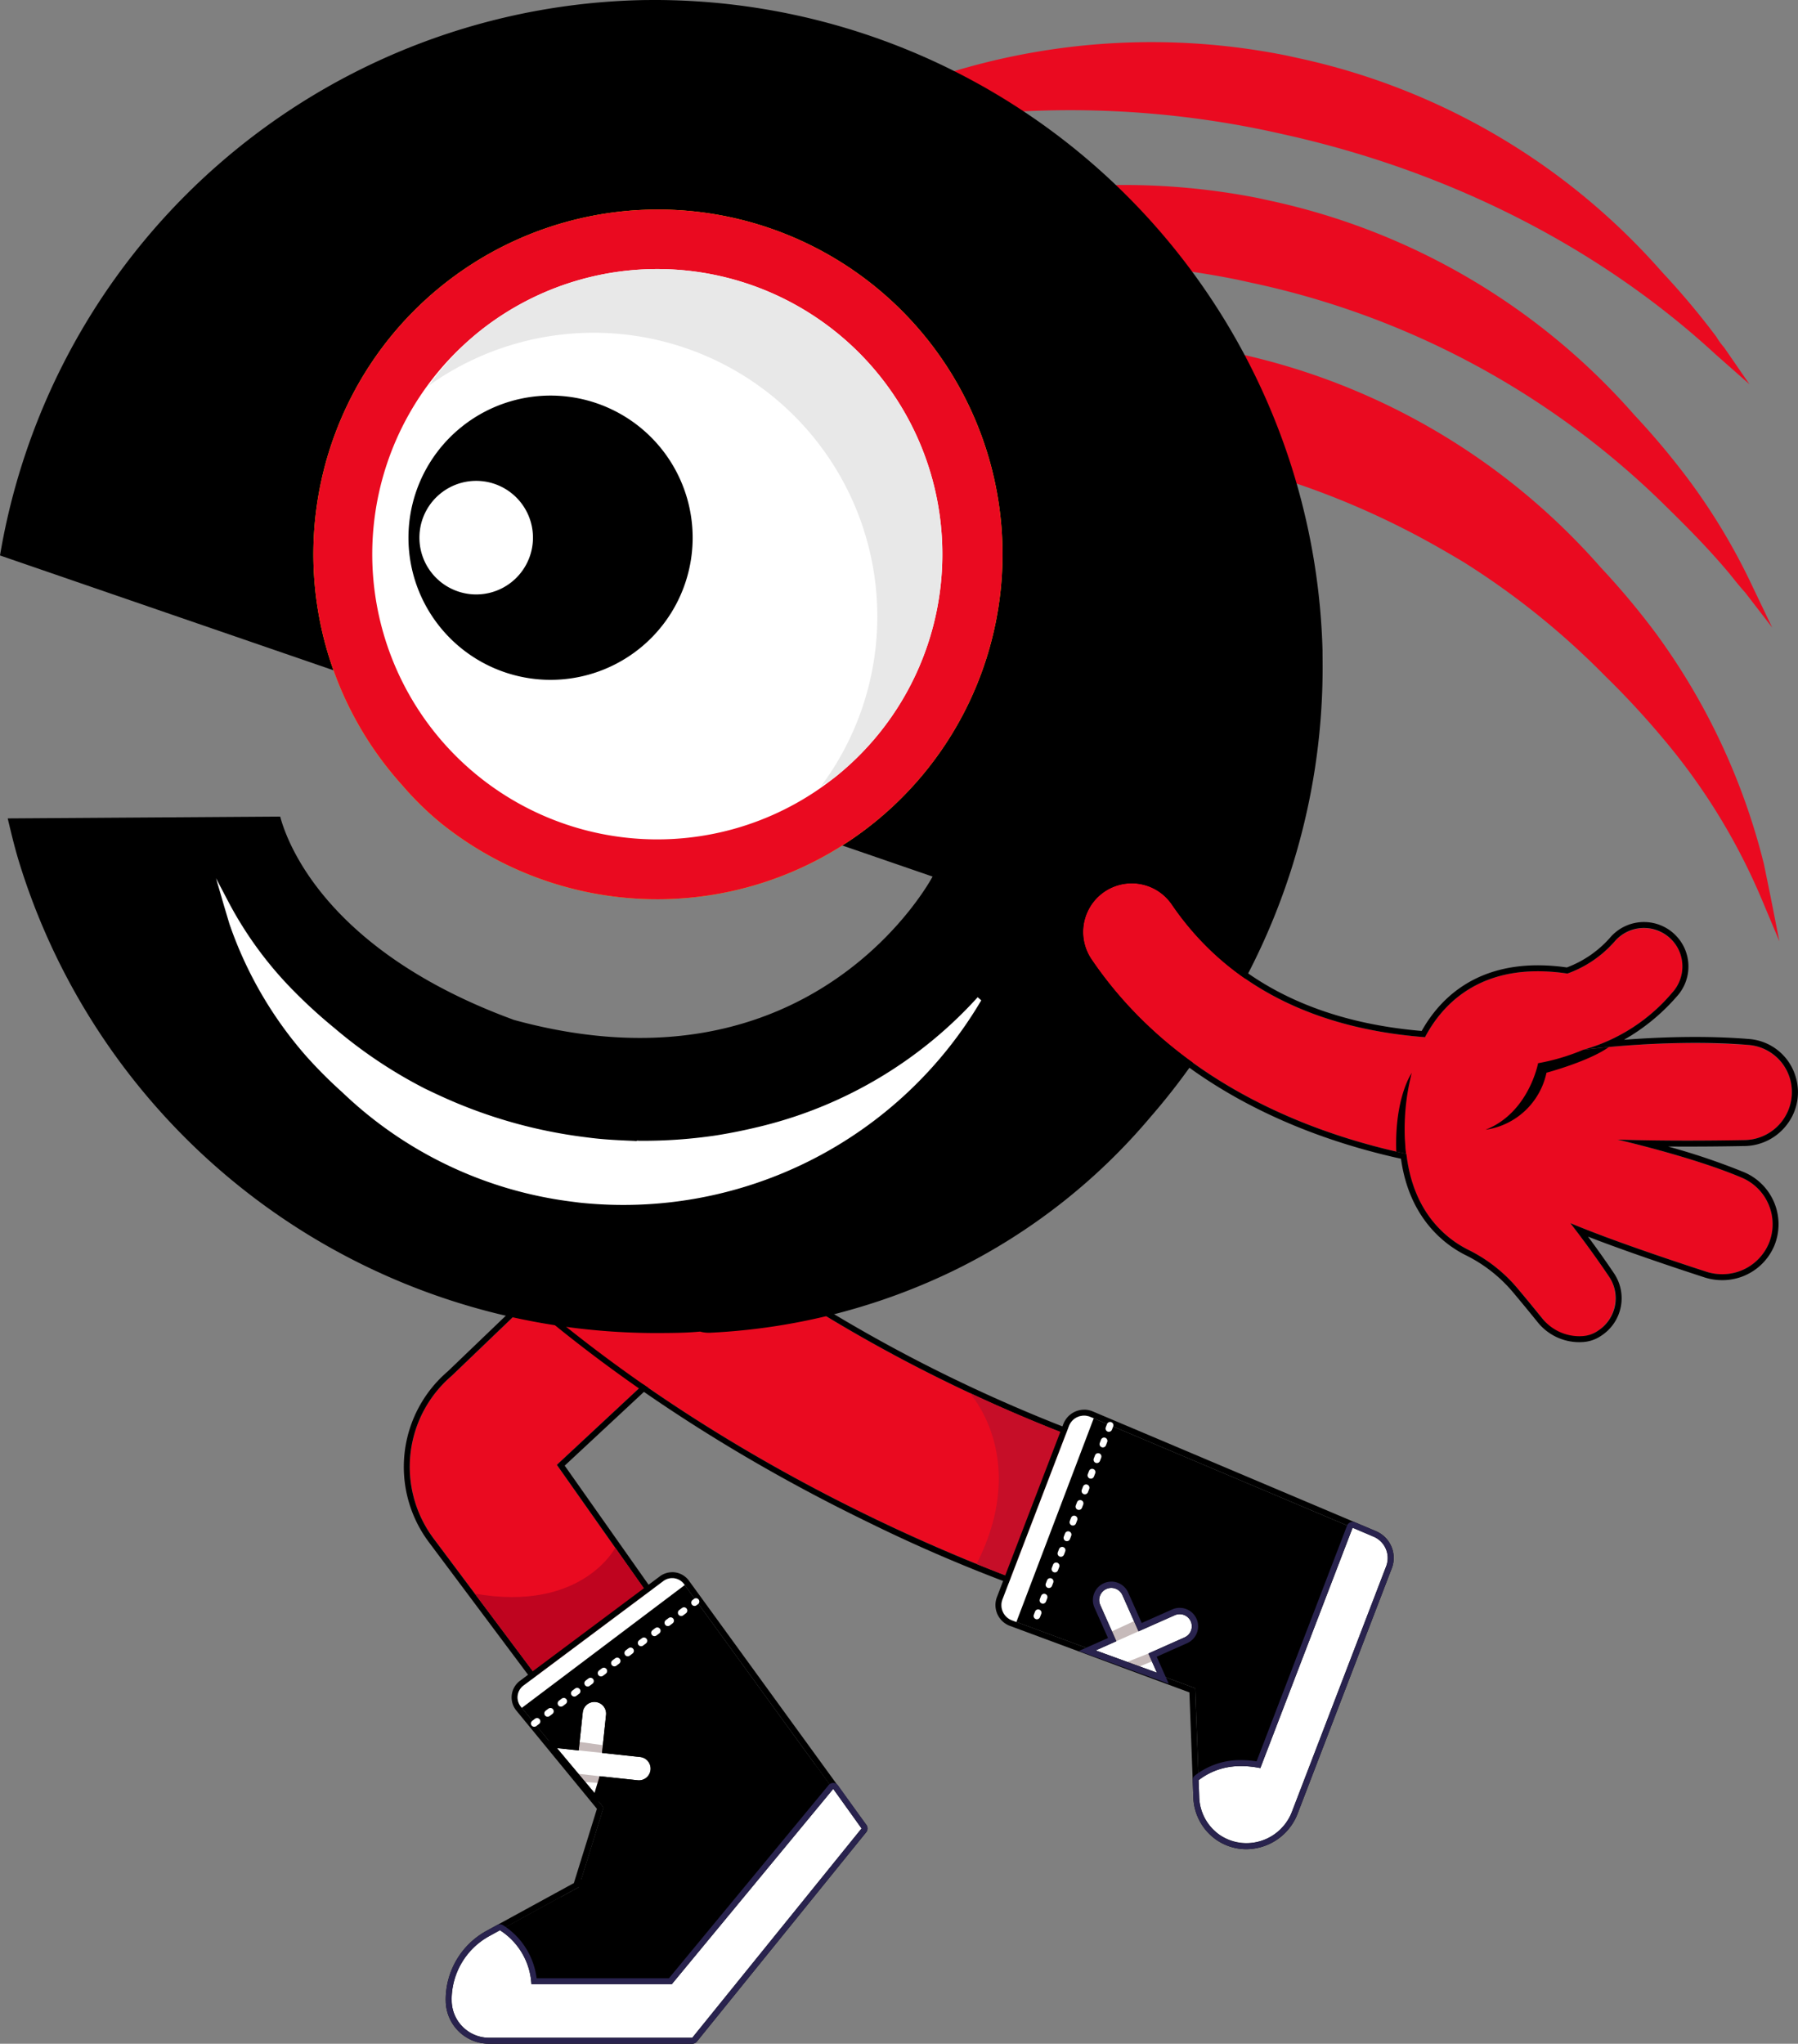 <svg id="Group_3139" data-name="Group 3139" xmlns="http://www.w3.org/2000/svg" xmlns:xlink="http://www.w3.org/1999/xlink" width="271.946" height="309" viewBox="0 0 271.946 309">
  <rect x="0" y="0" width="271.946" height="309" fill="#808080" stroke="none"/>
  <defs>
    <clipPath id="clip-path">
      <rect id="Rectangle_744" data-name="Rectangle 744" width="271.946" height="309" fill="none"/>
    </clipPath>
    <clipPath id="clip-path-3">
      <rect id="Rectangle_737" data-name="Rectangle 737" width="3.65" height="1.658" fill="none"/>
    </clipPath>
    <clipPath id="clip-path-4">
      <rect id="Rectangle_738" data-name="Rectangle 738" width="3.194" height="1.386" fill="none"/>
    </clipPath>
    <clipPath id="clip-path-5">
      <rect id="Rectangle_739" data-name="Rectangle 739" width="3.735" height="1.952" fill="none"/>
    </clipPath>
    <clipPath id="clip-path-6">
      <rect id="Rectangle_740" data-name="Rectangle 740" width="4.017" height="3.026" fill="none"/>
    </clipPath>
    <clipPath id="clip-path-7">
      <rect id="Rectangle_742" data-name="Rectangle 742" width="104.386" height="104.331" fill="none"/>
    </clipPath>
  </defs>
  <g id="Group_3138" data-name="Group 3138" clip-path="url(#clip-path)">
    <g id="Group_3137" data-name="Group 3137">
      <g id="Group_3136" data-name="Group 3136" clip-path="url(#clip-path)">
        <path id="Path_48556" data-name="Path 48556" d="M86.666,21.447l-2.1-.46-.162-.035A144.322,144.322,0,0,0,14.5,23.532L8.695,25.3l5.081-3.113A103.769,103.769,0,0,1,87.244,9.566l.162.035,1.613.354a101.78,101.78,0,0,1,55.128,32.4,116.557,116.557,0,0,1,8.177,9.745,10.705,10.705,0,0,0,1.169,1.61l3.849,5.58-5.1-4.5c-17.583-16.207-40.405-27.813-65.577-33.339" transform="translate(107.27 -1.184)" fill="#ea0a20"/>
        <path id="Path_48557" data-name="Path 48557" d="M168.749,91.884c-2.948-3.523-6.128-6.758-9.468-10.027a126.662,126.662,0,0,0-62.748-33.9L94.6,47.529l-.162-.035C65.447,41.637,35.82,45.62,10.948,58.764L4.631,62.113l5.4-4.565A104.772,104.772,0,0,1,97.486,35.14l.161.035,1.614.354a101.771,101.771,0,0,1,55.128,32.4,116.531,116.531,0,0,1,8.178,9.744,94.151,94.151,0,0,1,9.772,16.353l2.9,6.049-4.081-5.293c-.952-1.055-1.743-2.075-2.409-2.9" transform="translate(92.802 -5.192)" fill="#ea0a20"/>
        <path id="Path_48558" data-name="Path 48558" d="M189.831,145.452a94.475,94.475,0,0,0-14.683-24.026,127.809,127.809,0,0,0-9.021-9.76,117.974,117.974,0,0,0-21.42-17.219c-2.692-1.606-5.545-3.247-8.434-4.726a123.6,123.6,0,0,0-29.611-10.729l-1.775-.39-.322-.071c-3.712-.815-7.493-1.306-11.276-1.8a.989.989,0,0,0-.681.02l-.323-.071a124.757,124.757,0,0,0-19.37-.363c-4.121.279-8.116.756-12.145,1.393C38.991,81.388,19.5,90.809,4.165,105.2l-.826-.858A104.551,104.551,0,0,1,108.591,62.5l.161.035,1.613.354a101.772,101.772,0,0,1,55.128,32.4,116.406,116.406,0,0,1,8.178,9.745,99.375,99.375,0,0,1,16.485,35.078q.491,2.39.98,4.781l1.362,6.9Z" transform="translate(76.631 -9.48)" fill="#ea0a20"/>
        <path id="Path_48559" data-name="Path 48559" d="M232.871,212.275,190.4,251.8l34.672,49.211L208.3,311.769l-36.533-48.822a18.1,18.1,0,0,1,2.739-24.606l43.547-41.757a10.793,10.793,0,1,1,14.823,15.691" transform="translate(-106.179 -30.324)" fill="#ea0a20"/>
        <path id="Path_48560" data-name="Path 48560" d="M225.367,193.413a10.753,10.753,0,0,0-7.468,3l-43.547,41.757a18.1,18.1,0,0,0-2.739,24.606L208.147,311.6l16.779-10.76L190.254,251.63l42.468-39.523a10.793,10.793,0,0,0-7.355-18.694m0-.9a11.693,11.693,0,0,1,7.968,20.252l-41.893,38.987,34.22,48.569a.9.9,0,0,1-.25,1.276l-16.779,10.761a.9.9,0,0,1-1.206-.218l-36.533-48.823a19,19,0,0,1,2.856-25.812l43.528-41.74a11.638,11.638,0,0,1,8.09-3.253" transform="translate(-106.031 -30.156)"/>
        <path id="Path_48561" data-name="Path 48561" d="M202.714,277.472s-5.031,9.79-21.241,6.941l30.3,40.5,16.779-10.76Z" transform="translate(-109.655 -43.465)" fill="#bf041f"/>
        <path id="Path_48562" data-name="Path 48562" d="M201.131,282.754a2.223,2.223,0,0,0-1.332.443L178.636,299a2.228,2.228,0,0,0-.4,3.179l12.519,15.254-3.741,12.04-13.619,7.443a10.985,10.985,0,0,0-5.613,9.5c0,.12,0,.24.008.358a5.662,5.662,0,0,0,5.653,5.47h30.729L229.772,320.6l-26.827-36.914a2.224,2.224,0,0,0-1.814-.932m0-.9a3.138,3.138,0,0,1,2.546,1.308L230.5,320.07a.9.9,0,0,1-.029,1.1l-25.607,31.648a.9.9,0,0,1-.7.334H173.436a6.541,6.541,0,0,1-6.552-6.338c-.005-.126-.008-.255-.008-.384a11.875,11.875,0,0,1,6.065-10.291l13.317-7.279,3.489-11.228-12.211-14.878a3.129,3.129,0,0,1,.563-4.471l21.164-15.8a3.105,3.105,0,0,1,1.87-.622" transform="translate(-99.461 -44.151)"/>
        <path id="Path_48563" data-name="Path 48563" d="M203.113,283.853l26.827,36.914-25.607,31.648H173.6a5.662,5.662,0,0,1-5.653-5.47c0-.118-.007-.238-.008-.358a10.986,10.986,0,0,1,5.613-9.5l13.62-7.444,3.74-12.039L178.4,302.345a2.228,2.228,0,0,1,.4-3.179l21.164-15.8a2.229,2.229,0,0,1,3.146.489" transform="translate(-99.629 -44.318)"/>
        <path id="Path_48564" data-name="Path 48564" d="M167.942,351.81c.009.12.009.239.009.358a5.669,5.669,0,0,0,5.656,5.472h30.73l25.607-31.648-7.083-9.735c-9.257,21.705-32.057,22.166-38.438,20.11l-10.862,5.94a10.97,10.97,0,0,0-5.619,9.5" transform="translate(-99.632 -49.54)"/>
        <line id="Line_47" data-name="Line 47" y1="18.436" x2="24.468" transform="translate(80.804 242.142)" fill="none" stroke="#fff" stroke-linecap="round" stroke-linejoin="round" stroke-width="1" stroke-dasharray="0.53 2"/>
        <path id="Path_48565" data-name="Path 48565" d="M167.942,352.507c.009.12.009.239.009.358a5.669,5.669,0,0,0,5.656,5.472h30.73l25.607-31.648-4.288-5.987-24.413,29.527H180.006a10.334,10.334,0,0,0-4.756-8.153l-1.689.927a10.97,10.97,0,0,0-5.619,9.5" transform="translate(-99.632 -50.237)" fill="#fff"/>
        <path id="Path_48566" data-name="Path 48566" d="M225.489,320.535l-24.413,29.527H179.839a10.337,10.337,0,0,0-4.756-8.154l-1.689.928a10.971,10.971,0,0,0-5.619,9.5c.009.119.009.239.009.358a5.67,5.67,0,0,0,5.656,5.473h30.73l25.607-31.649Zm0-.9h.031a.9.9,0,0,1,.7.375L230.508,326a.9.9,0,0,1-.032,1.09l-25.607,31.648a.9.9,0,0,1-.7.334h-30.73a6.545,6.545,0,0,1-6.555-6.339c0-.129,0-.225-.008-.322,0-.02,0-.041,0-.062a11.858,11.858,0,0,1,6.072-10.29l1.7-.935a.9.9,0,0,1,.9.022,11.1,11.1,0,0,1,5.075,8.02h20.022l24.144-29.2a.9.9,0,0,1,.693-.326" transform="translate(-99.464 -50.069)" fill="#29234e"/>
        <path id="Path_48567" data-name="Path 48567" d="M218.362,313.439a1.77,1.77,0,1,1-.38,3.519l-5.757-.611L211.9,319.4l-6.119-7.306,3.292.349.611-5.757a1.773,1.773,0,0,1,3.526.374l-.611,5.758Z" transform="translate(-121.544 -47.793)" fill="#fff"/>
        <path id="Path_48568" data-name="Path 48568" d="M212.564,304.928a1.778,1.778,0,0,0-1.761,1.585l-.611,5.758-3.292-.349,5.678,6.781.765-2.532,5.757.611a1.86,1.86,0,0,0,.192.01,1.77,1.77,0,0,0,.186-3.529l-5.762-.616.611-5.758a1.774,1.774,0,0,0-1.764-1.96m0-.956a2.79,2.79,0,0,1,.289.015,2.732,2.732,0,0,1,2.425,3l-.51,4.807,4.813.515a2.726,2.726,0,0,1-.288,5.435,2.871,2.871,0,0,1-.293-.015l-4.97-.527-.536,1.774-.511,1.693-1.136-1.356-5.679-6.781-1.519-1.813,2.352.25,2.341.249.51-4.807a2.732,2.732,0,0,1,2.711-2.441" transform="translate(-122.661 -47.616)"/>
        <g id="Group_3123" data-name="Group 3123" transform="translate(87.53 263.37)" opacity="0.3">
          <g id="Group_3122" data-name="Group 3122" transform="translate(0)">
            <g id="Group_3121" data-name="Group 3121" clip-path="url(#clip-path-3)">
              <path id="Path_48569" data-name="Path 48569" d="M217.867,313.947l-3.525-.374.136-1.284,3.513.489Z" transform="translate(-214.341 -312.289)" fill="#401917"/>
            </g>
          </g>
        </g>
        <g id="Group_3126" data-name="Group 3126" transform="translate(87.489 268.186)" opacity="0.3">
          <g id="Group_3125" data-name="Group 3125" transform="translate(0)">
            <g id="Group_3124" data-name="Group 3124" clip-path="url(#clip-path-4)">
              <path id="Path_48570" data-name="Path 48570" d="M218.125,318.367,214.932,318l1.038,1.24,2.047.146Z" transform="translate(-214.932 -317.999)" fill="#401917"/>
            </g>
          </g>
        </g>
        <path id="Path_48571" data-name="Path 48571" d="M209.325,338.037s5.062-1.715,8.13.777c0,0-2.524-3.7-8.445-1.662Z" transform="translate(-121.778 -52.717)"/>
        <path id="Path_48572" data-name="Path 48572" d="M224.941,283.967,200.3,302.54l-.153-.192a2.229,2.229,0,0,1,.4-3.18l21.167-15.805a2.234,2.234,0,0,1,3.141.49Z" transform="translate(-121.374 -44.319)" fill="#fff"/>
        <path id="Path_48573" data-name="Path 48573" d="M136.924,196.439c12.836,13.29,42.622,39.45,90.367,55.064l-7.807,21.67s-58.477-16.524-99.748-60.26a11.9,11.9,0,0,1,17.188-16.474" transform="translate(-53.603 -30.208)" fill="#ea0a20"/>
        <path id="Path_48574" data-name="Path 48574" d="M128.268,192.679a11.919,11.919,0,0,0-8.7,20.068c41.271,43.736,99.748,60.259,99.748,60.259l7.806-21.67c-47.744-15.613-77.531-41.773-90.366-55.064a11.765,11.765,0,0,0-8.49-3.594m0-.9a12.591,12.591,0,0,1,9.137,3.868c13.392,13.866,42.891,39.429,90,54.834a.9.9,0,0,1,.567,1.16l-7.806,21.67a.9.9,0,0,1-1.091.561,235.7,235.7,0,0,1-34.545-13.785c-18.114-8.79-44.2-24.031-65.613-46.724a12.807,12.807,0,0,1,1.044-18.529,12.844,12.844,0,0,1,8.309-3.056" transform="translate(-53.436 -30.041)"/>
        <path id="Path_48575" data-name="Path 48575" d="M116.506,249.7l.051.017a237.037,237.037,0,0,0,27.013,10.685l-7.809,21.677s-7.131-2.017-18.175-6.506c8.143-16.03-1.079-25.872-1.079-25.872" transform="translate(30.12 -39.115)" fill="#c60e28"/>
        <path id="Path_48576" data-name="Path 48576" d="M73.749,281.549,83.8,255.372a2.46,2.46,0,0,1,3.255-1.384l42.817,18.1a3.5,3.5,0,0,1,1.907,4.484l-14.243,37.1a7.333,7.333,0,0,1-10.745,3.642c-.052-.034-.1-.067-.156-.1a7.245,7.245,0,0,1-3.123-5.758L102.9,295,75.2,284.743a2.461,2.461,0,0,1-1.456-3.195" transform="translate(77.876 -39.755)"/>
        <path id="Path_48577" data-name="Path 48577" d="M85.928,253.625a2.461,2.461,0,0,0-2.3,1.58l-10.05,26.177a2.461,2.461,0,0,0,1.455,3.195l27.692,10.259.615,16.446a7.248,7.248,0,0,0,3.123,5.758l.157.1a7.028,7.028,0,0,0,3.831,1.131,7.44,7.44,0,0,0,6.915-4.773l14.243-37.1a3.5,3.5,0,0,0-1.907-4.483l-42.817-18.1a2.45,2.45,0,0,0-.957-.195m0-.9a3.342,3.342,0,0,1,1.307.266l42.817,18.1a4.387,4.387,0,0,1,2.4,5.635l-14.243,37.1a8.366,8.366,0,0,1-7.755,5.351,7.956,7.956,0,0,1-4.319-1.274l-.172-.114a8.154,8.154,0,0,1-3.518-6.469l-.593-15.845L74.721,285.419a3.361,3.361,0,0,1-1.983-4.361l10.05-26.176a3.383,3.383,0,0,1,3.139-2.157" transform="translate(78.046 -39.588)"/>
        <line id="Line_48" data-name="Line 48" x1="11.754" y2="30.614" transform="translate(156.148 215.486)" fill="none" stroke="#fff" stroke-linecap="round" stroke-linejoin="round" stroke-width="1" stroke-dasharray="0.53 2"/>
        <path id="Path_48578" data-name="Path 48578" d="M120.68,288.805a1.832,1.832,0,1,1,1.485,3.35l-5.475,2.437,1.294,2.907-9.269-3.374,3.13-1.393-2.437-5.475a1.835,1.835,0,0,1,3.353-1.493l2.437,5.475Z" transform="translate(57.003 -44.593)" fill="#fff"/>
        <path id="Path_48579" data-name="Path 48579" d="M112.494,284.5a1.807,1.807,0,0,0-.741.159,1.838,1.838,0,0,0-.93,2.422l2.437,5.475-3.13,1.393,9.269,3.374-1.295-2.907,5.475-2.437a1.832,1.832,0,1,0-1.484-3.35l-5.483,2.434-2.437-5.475a1.841,1.841,0,0,0-1.682-1.088m0-.956h0a2.8,2.8,0,0,1,2.555,1.656l2.048,4.6,4.611-2.048a2.788,2.788,0,1,1,2.261,5.1l-4.6,2.048.9,2.035.916,2.056-2.115-.77-9.269-3.374-2.222-.809,2.16-.962,2.258-1-2.049-4.6a2.8,2.8,0,0,1,1.415-3.685,2.77,2.77,0,0,1,1.13-.24" transform="translate(55.589 -44.416)" fill="#29234e"/>
        <path id="Path_48580" data-name="Path 48580" d="M96.884,273.9l3.152,1.336a3.5,3.5,0,0,1,1.909,4.49L87.7,316.816a7.331,7.331,0,0,1-10.749,3.639,1.827,1.827,0,0,1-.153-.1,7.229,7.229,0,0,1-3.125-5.758l-.094-2.541c2.061-1.6,5.066-2.689,9.335-1.827L96.867,273.9Z" transform="translate(107.71 -42.905)" fill="#fff"/>
        <path id="Path_48581" data-name="Path 48581" d="M96.712,273.73l-.017,0L82.747,310.06a14.652,14.652,0,0,0-2.9-.3,10.207,10.207,0,0,0-6.44,2.131l.094,2.541a7.232,7.232,0,0,0,3.125,5.759c.052.036.105.073.153.1a7.022,7.022,0,0,0,3.836,1.135,7.44,7.44,0,0,0,6.912-4.773l14.242-37.093a3.506,3.506,0,0,0-1.909-4.49Zm-.012-.9a.936.936,0,0,1,.363.07l3.153,1.336a4.39,4.39,0,0,1,2.4,5.641L88.373,316.971a8.366,8.366,0,0,1-7.753,5.352,7.952,7.952,0,0,1-4.306-1.268c-.065-.038-.134-.085-.2-.133a8.134,8.134,0,0,1-3.506-6.462l-.093-2.54a.9.9,0,0,1,.346-.744,11.1,11.1,0,0,1,6.993-2.321,15.135,15.135,0,0,1,2.322.187L95.854,273.41a.909.909,0,0,1,.846-.578" transform="translate(107.882 -42.738)" fill="#29234e"/>
        <path id="Path_48582" data-name="Path 48582" d="M140.267,254.195l-11.7,30.8-.638-.242a2.45,2.45,0,0,1-1.454-3.194l10.045-26.193a2.438,2.438,0,0,1,3.26-1.365Z" transform="translate(25.159 -39.756)" fill="#fff"/>
        <g id="Group_3129" data-name="Group 3129" transform="translate(170.491 249.999)" opacity="0.3">
          <g id="Group_3128" data-name="Group 3128" transform="translate(0)">
            <g id="Group_3127" data-name="Group 3127" clip-path="url(#clip-path-5)">
              <path id="Path_48583" data-name="Path 48583" d="M119.073,296.434l-3.2,1.271,1.872.681,1.863-.755Z" transform="translate(-115.871 -296.434)" fill="#401917"/>
            </g>
          </g>
        </g>
        <g id="Group_3132" data-name="Group 3132" transform="translate(168.183 245.112)" opacity="0.3">
          <g id="Group_3131" data-name="Group 3131" transform="translate(0)">
            <g id="Group_3130" data-name="Group 3130" clip-path="url(#clip-path-6)">
              <path id="Path_48584" data-name="Path 48584" d="M122.291,292.173l-3.353,1.493-.665-1.493,3.335-1.534Z" transform="translate(-118.273 -290.639)" fill="#401917"/>
            </g>
          </g>
        </g>
        <path id="Path_48585" data-name="Path 48585" d="M162.927,154.188c45.433,12.475,63.381-21.657,63.381-21.657L85.256,83.982A100.7,100.7,0,0,1,182.595.011L183.855,0A101.115,101.115,0,0,1,285.287,98.3c0,.54.008,1.26.012,1.8a100.648,100.648,0,0,1-18.5,58.97,100.085,100.085,0,0,1-7.493,9.768,91.242,91.242,0,0,1-29.36,23.051,94.841,94.841,0,0,1-37.188,9.606,4.989,4.989,0,0,1-1.621-.169c-1.979.193-3.958.207-5.937.219a100.922,100.922,0,0,1-96.931-70.8c-.735-2.334-1.291-4.671-1.846-7.006l41.209-.275c.738,2.695,5.892,19.936,35.3,30.717M204.7,49.893c-38.61-14.679-59.86,9.937-59.86,9.937l91.8,30.341S234.824,60.13,204.7,49.893" transform="translate(-85.256 0)"/>
        <path id="Path_48586" data-name="Path 48586" d="M148.421,161.1a56.794,56.794,0,0,0,10.054,13.612,76.966,76.966,0,0,0,5.914,5.369,70.831,70.831,0,0,0,13.729,9.182c1.7.82,3.491,1.652,5.3,2.387a74.279,74.279,0,0,0,18.291,4.865l1.084.14.2.025c2.264.293,4.555.389,6.845.484a.6.6,0,0,0,.406-.047l.2.025a74.842,74.842,0,0,0,11.616-.8c2.452-.384,4.818-.879,7.2-1.472a65.082,65.082,0,0,0,32.442-19.433l.541.47a62.834,62.834,0,0,1-60.812,30.583l-.1-.013-.985-.127a61.16,61.16,0,0,1-34.707-16.5,70,70,0,0,1-5.408-5.4,59.722,59.722,0,0,1-11.714-20.133q-.419-1.405-.838-2.811l-1.177-4.057Z" transform="translate(-113.828 -24.664)" fill="#fff"/>
        <rect id="Rectangle_741" data-name="Rectangle 741" width="100.372" height="61.409" transform="translate(57.91 34.892)"/>
        <g id="Group_3135" data-name="Group 3135" transform="translate(47.193 31.636)" style="mix-blend-mode: multiply;isolation: isolate">
          <g id="Group_3134" data-name="Group 3134">
            <g id="Group_3133" data-name="Group 3133" clip-path="url(#clip-path-7)">
              <path id="Path_48587" data-name="Path 48587" d="M235.693,122.286a52.257,52.257,0,0,1-73.355,8.142,46.37,46.37,0,0,1-5.954-5.81,52.115,52.115,0,1,1,79.309-2.332" transform="translate(-142.724 -37.512)" fill="#f0d907"/>
            </g>
          </g>
        </g>
        <path id="Path_48588" data-name="Path 48588" d="M235.693,122.286a52.257,52.257,0,0,1-73.355,8.142,46.37,46.37,0,0,1-5.954-5.81,52.115,52.115,0,1,1,79.309-2.332" transform="translate(-95.531 -5.876)" fill="#ea0a20"/>
        <path id="Path_48589" data-name="Path 48589" d="M169.633,57.688a43.116,43.116,0,1,1-6.727,60.6,43.124,43.124,0,0,1,6.727-60.6" transform="translate(-97.157 -7.557)" fill="#fff"/>
        <path id="Path_48590" data-name="Path 48590" d="M153.458,65.842a42.905,42.905,0,0,1,59.293,60.6c.723-.511,1.493-.868,2.185-1.423A43.115,43.115,0,0,0,161.06,57.688a42.587,42.587,0,0,0-7.6,8.154" transform="translate(-88.583 -7.557)" fill="#e8e8e8"/>
        <path id="Path_48591" data-name="Path 48591" d="M206.3,75.62a21.49,21.49,0,1,1-3.366,30.206A21.477,21.477,0,0,1,206.3,75.62" transform="translate(-136.445 -11.107)"/>
        <path id="Path_48592" data-name="Path 48592" d="M230.1,88.095a8.586,8.586,0,1,1-1.334,12.063A8.579,8.579,0,0,1,230.1,88.095" transform="translate(-163.445 -13.505)" fill="#fff"/>
        <path id="Path_48593" data-name="Path 48593" d="M113.632,201.057a82.933,82.933,0,0,1-12.735-1.8l-.013-.014-1.48-.323c-13.537-3.1-33.614-10.681-46.094-29.062a7.356,7.356,0,0,1,12.153-8.293c7.126,10.439,19.027,18.579,38.3,20.059,3.9.3,8.027.977,12.515,1.031L114.61,194.28l-.081.555-.032.193-.033.25Z" transform="translate(111.784 -24.806)" fill="#ea0a20"/>
        <path id="Path_48594" data-name="Path 48594" d="M70.772,204.573a33.57,33.57,0,0,1,.859-12.221s-2.617,3.688-2.341,11.893Z" transform="translate(141.896 -30.131)"/>
        <path id="Path_48595" data-name="Path 48595" d="M2.127,188.217s3.151-18.006,23.5-14.952a17.243,17.243,0,0,0,7-4.689,5.9,5.9,0,0,1,9.493.5c.044.07.087.141.13.213a5.819,5.819,0,0,1-.732,6.821,27.114,27.114,0,0,1-13.5,8.683,134.846,134.846,0,0,1,24.872-.743,7.232,7.232,0,0,1,6.391,5.066c.016.053.031.107.046.16a7.264,7.264,0,0,1-6.9,9.169c-4.739.088-12.165.155-19.218-.074,0,0,11.427,2.619,18.784,5.755a7.639,7.639,0,0,1,4.149,9.826c-.024.056-.047.114-.072.171a7.677,7.677,0,0,1-9.448,4.218c-5.4-1.755-14.523-4.815-20.55-7.341,0,0,2.868,3.654,5.759,7.939a5.977,5.977,0,0,1-1.559,8.322l-.129.083a6.007,6.007,0,0,1-7.853-1.366c-1.168-1.447-2.643-3.255-4.1-4.987a23.758,23.758,0,0,0-7.555-5.956c-4.732-2.369-12.375-9.039-8.5-26.816" transform="translate(211.448 -26.069)" fill="#ea0a20"/>
        <path id="Path_48596" data-name="Path 48596" d="M48.686,188.125a31.959,31.959,0,0,1-6.83,2.029s-1.4,7.5-7.942,10.059a11.019,11.019,0,0,0,9.211-8.622s6.388-1.7,9.441-3.884Z" transform="translate(190.779 -29.403)"/>
        <path id="Path_48597" data-name="Path 48597" d="M8.25,158.189a7.365,7.365,0,0,0-6.08,11.5c12.479,18.381,32.557,25.961,46.093,29.062l1.481.323.013.014.038.008c1,8.768,5.9,12.764,9.323,14.488a23.049,23.049,0,0,1,7.3,5.635c1.354,1.6,2.743,3.3,3.9,4.727a7.216,7.216,0,0,0,5.569,2.721c.1,0,.2,0,.3-.007a4.646,4.646,0,0,0,2.6-.832,5.842,5.842,0,0,0,1.672-8.154c-2.929-4.357-5.871-8.106-5.871-8.106,6.027,2.527,15.15,5.586,20.549,7.341a7.78,7.78,0,0,0,2.406.381,7.625,7.625,0,0,0,7.043-4.6c.024-.057.048-.115.072-.171a7.638,7.638,0,0,0-4.149-9.826c-7.357-3.136-18.784-5.755-18.784-5.755,3.565.116,7.225.156,10.585.156,3.289,0,6.29-.038,8.633-.082a7.264,7.264,0,0,0,6.9-9.169c-.015-.054-.03-.107-.047-.161a7.125,7.125,0,0,0-6.249-5.054c-2.714-.223-5.466-.31-8.1-.31a142.567,142.567,0,0,0-16.912,1.042,27.075,27.075,0,0,0,13.451-8.625,5.867,5.867,0,0,0,.816-6.824c-.04-.07-.082-.139-.123-.207a5.839,5.839,0,0,0-9.429-.679,17.2,17.2,0,0,1-7.106,4.81,30.11,30.11,0,0,0-4.465-.349c-9.855,0-14.739,5.553-17.069,9.969-19.268-1.482-31.168-9.62-38.293-20.058a7.348,7.348,0,0,0-6.074-3.209m0-.9h0a8.248,8.248,0,0,1,6.816,3.6C23,172.5,35.454,179.1,52.105,180.512c2.61-4.649,7.742-9.925,17.58-9.925a30.934,30.934,0,0,1,4.377.326,16.391,16.391,0,0,0,6.5-4.465,6.738,6.738,0,0,1,10.884.783c.046.075.092.151.137.228a6.725,6.725,0,0,1-.926,7.879,30.619,30.619,0,0,1-7.95,6.509c2.967-.226,6.734-.428,10.743-.428,2.9,0,5.652.105,8.175.312a7.977,7.977,0,0,1,7.039,5.694l.051.175a8,8,0,0,1-1.3,6.984,8.178,8.178,0,0,1-6.459,3.329c-2.933.055-5.844.083-8.649.083q-1.5,0-2.944-.011a101.072,101.072,0,0,1,11.495,3.882,8.544,8.544,0,0,1,4.631,10.992l-.075.182a8.513,8.513,0,0,1-7.873,5.15,8.678,8.678,0,0,1-2.684-.426c-4.285-1.393-11.69-3.862-17.589-6.15,1.1,1.48,2.523,3.454,3.937,5.557a6.745,6.745,0,0,1-1.926,9.409,5.5,5.5,0,0,1-3.053.978c-.113.005-.224.008-.337.008a8.071,8.071,0,0,1-6.269-3.054c-1.423-1.756-2.731-3.341-3.89-4.713a22.119,22.119,0,0,0-7.022-5.413c-3.13-1.575-8.484-5.545-9.733-14.559l-.91-.2c-14.408-3.3-34.188-11.084-46.645-29.436a8.269,8.269,0,0,1,3.136-12.032,8.157,8.157,0,0,1,3.687-.875" transform="translate(162.923 -24.639)"/>
      </g>
    </g>
  </g>
</svg>

